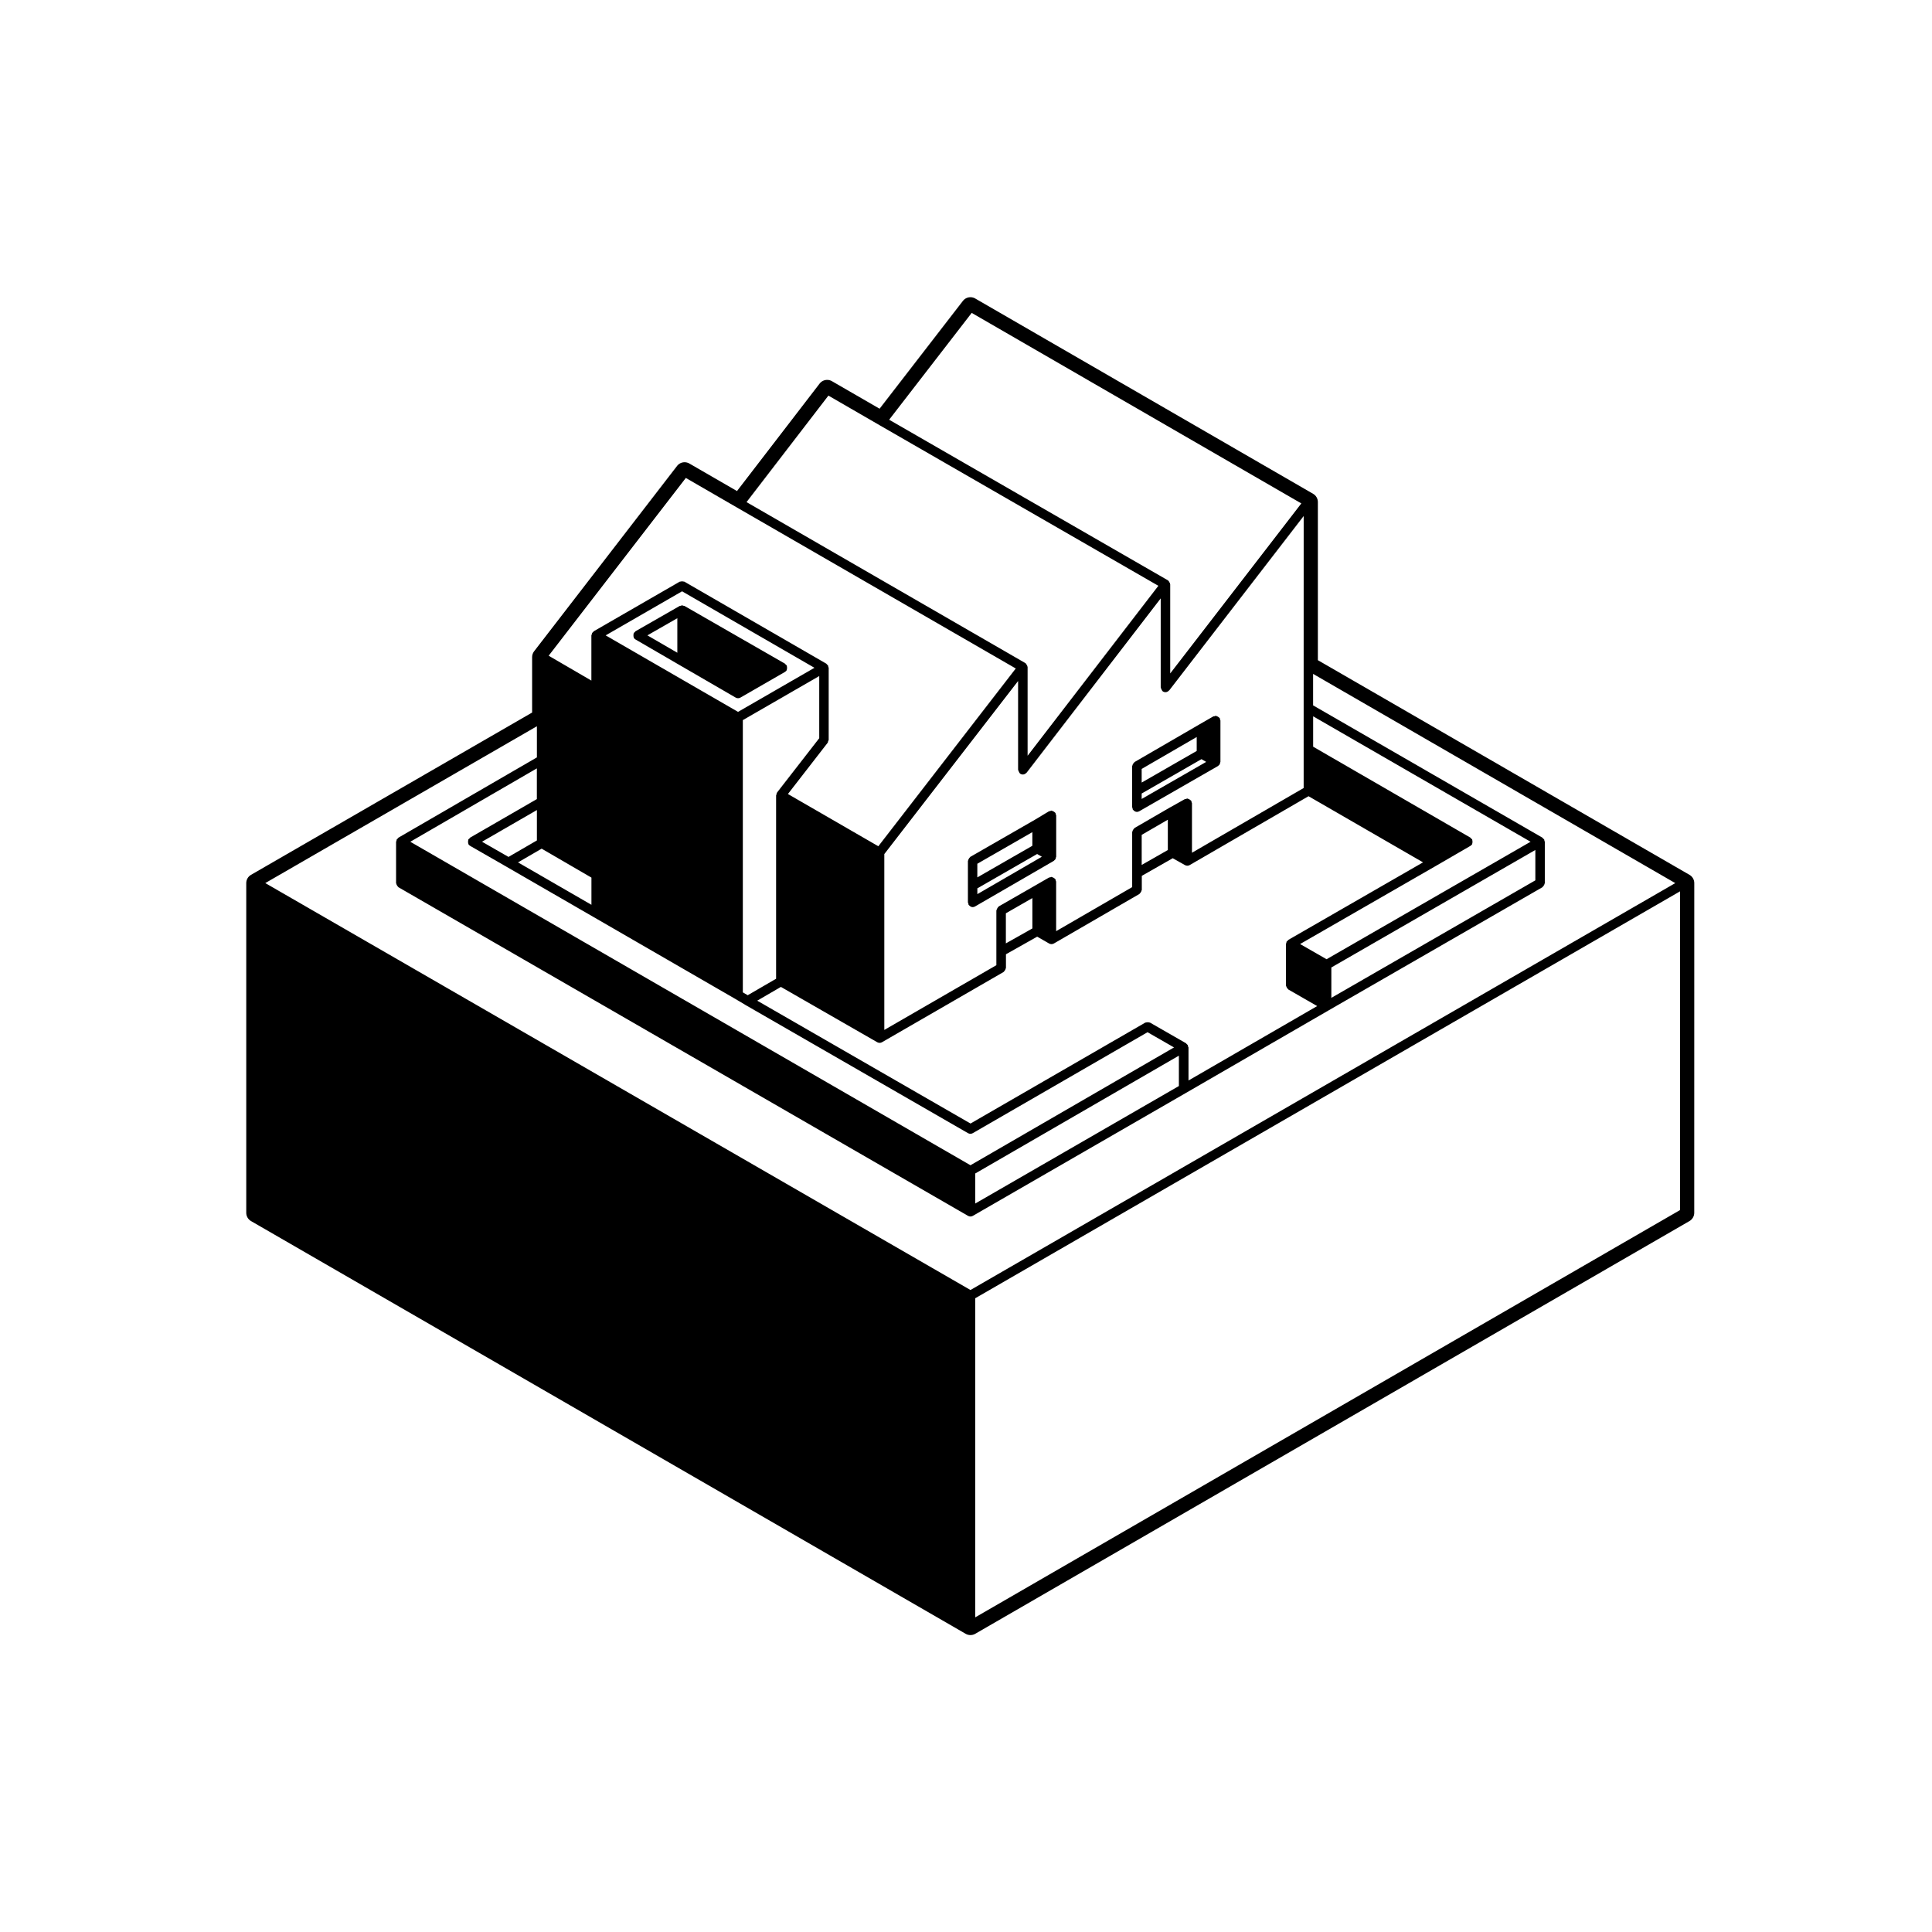 <?xml version="1.0" encoding="UTF-8"?>
<!-- Uploaded to: SVG Repo, www.svgrepo.com, Generator: SVG Repo Mixer Tools -->
<svg fill="#000000" width="800px" height="800px" version="1.1" viewBox="144 144 512 512" xmlns="http://www.w3.org/2000/svg">
 <g>
  <path d="m311.87 312.37c0 0.168-0.004 0.312 0.059 0.465 0.02 0.055-0.004 0.109 0.02 0.168 0.109 0.195 0.266 0.336 0.449 0.449 0.004 0.004 0.004 0.016 0.012 0.016l0.012 0.004 11.703 6.797 14.832 8.602h0.004c0.191 0.105 0.406 0.168 0.629 0.168s0.434-0.059 0.625-0.168h0.004l11.809-6.805c0.004-0.004 0.004-0.016 0.016-0.02 0.176-0.105 0.336-0.25 0.449-0.441 0.031-0.051 0-0.109 0.02-0.168 0.066-0.156 0.059-0.297 0.059-0.469 0-0.168 0.004-0.301-0.059-0.453-0.02-0.055 0.004-0.117-0.02-0.172-0.059-0.105-0.188-0.125-0.266-0.207-0.082-0.082-0.102-0.195-0.203-0.258l-26.641-15.301c-0.055-0.031-0.109 0-0.168-0.02-0.105-0.039-0.191-0.066-0.301-0.082-0.059-0.012-0.102-0.066-0.16-0.066s-0.102 0.055-0.156 0.066c-0.109 0.016-0.203 0.039-0.301 0.086-0.055 0.02-0.109-0.012-0.168 0.02l-11.715 6.707c-0.102 0.059-0.121 0.176-0.203 0.258-0.082 0.082-0.207 0.102-0.266 0.207-0.031 0.051 0 0.109-0.02 0.172-0.055 0.141-0.055 0.277-0.055 0.445zm11.629 4.613-7.934-4.606 7.934-4.543z"/>
  <path d="m423.7 359.43c-0.031-0.051-0.09-0.051-0.125-0.098-0.102-0.133-0.227-0.195-0.371-0.281-0.145-0.082-0.266-0.152-0.422-0.172-0.059-0.012-0.098-0.066-0.152-0.066-0.121 0-0.203 0.102-0.316 0.133-0.105 0.031-0.227-0.012-0.324 0.051l-3.758 2.258-17.098 9.824c-0.055 0.031-0.055 0.102-0.105 0.137-0.133 0.102-0.203 0.223-0.281 0.371-0.086 0.141-0.156 0.262-0.176 0.43-0.012 0.059-0.066 0.098-0.066 0.156v10.961c0 0.117 0.098 0.195 0.125 0.309 0.031 0.109-0.016 0.223 0.047 0.328 0.039 0.066 0.105 0.098 0.156 0.156 0.051 0.059 0.098 0.102 0.152 0.145 0.227 0.191 0.488 0.324 0.781 0.324 0.215 0 0.434-0.055 0.629-0.172l20.879-12.09c0.004-0.004 0.004-0.016 0.012-0.02 0.059-0.031 0.09-0.098 0.137-0.137 0.059-0.051 0.105-0.09 0.152-0.152 0.051-0.055 0.117-0.09 0.156-0.156 0.031-0.051 0-0.109 0.023-0.172 0.039-0.105 0.066-0.188 0.082-0.301 0.012-0.059 0.066-0.098 0.066-0.156v-10.957c0-0.121-0.098-0.203-0.125-0.312-0.059-0.113-0.008-0.234-0.078-0.34zm-6.117 8.711-14.582 8.375v-3.613l14.582-8.379zm-14.574 11.277 15.84-9.098 1.254 0.727-17.094 9.906z"/>
  <path d="m444.66 345.95c-0.051 0.031-0.055 0.102-0.102 0.137-0.137 0.102-0.195 0.223-0.289 0.367-0.086 0.145-0.156 0.262-0.176 0.43-0.012 0.059-0.066 0.098-0.066 0.156v10.863c0 0.117 0.098 0.195 0.121 0.301 0.031 0.109-0.016 0.223 0.047 0.324 0.039 0.066 0.105 0.102 0.156 0.156 0.051 0.059 0.098 0.105 0.152 0.152 0.227 0.191 0.492 0.324 0.781 0.324 0.211 0 0.43-0.055 0.625-0.168l20.879-11.992h0.004c0.004 0 0.004-0.004 0.012-0.012 0.059-0.035 0.098-0.105 0.145-0.145 0.059-0.051 0.105-0.09 0.152-0.152 0.051-0.055 0.117-0.09 0.156-0.156 0.031-0.051 0-0.109 0.023-0.168 0.039-0.105 0.066-0.191 0.082-0.309 0.012-0.059 0.066-0.098 0.066-0.156v-10.957c0-0.117-0.098-0.195-0.121-0.301-0.031-0.109 0.016-0.223-0.047-0.324-0.035-0.051-0.102-0.055-0.133-0.105-0.105-0.137-0.23-0.207-0.379-0.289-0.141-0.086-0.262-0.152-0.418-0.176-0.066-0.012-0.102-0.066-0.16-0.066-0.117 0-0.191 0.098-0.301 0.125-0.109 0.023-0.227-0.016-0.324 0.039l-3.777 2.172h-0.004v0.004zm16.48-2.941-14.586 8.379v-3.617l14.586-8.457zm-14.586 11.281 15.844-9.105 1.254 0.727-17.098 9.82z"/>
  <path d="m399.92 576.98c0.387 0.223 0.828 0.332 1.258 0.332 0.434 0 0.871-0.109 1.258-0.332l189.3-109.39c0.777-0.453 1.258-1.285 1.258-2.188l0.008-87.375c0-0.902-0.484-1.734-1.258-2.18l-98.496-56.895v-41.906c0-0.902-0.48-1.734-1.258-2.18l-89.555-51.766c-0.395-0.23-0.832-0.336-1.258-0.336-0.762 0-1.5 0.344-1.996 0.977l-22.082 28.574-12.637-7.305c-0.395-0.23-0.832-0.336-1.258-0.336-0.762 0-1.508 0.344-2 0.984l-21.895 28.477-12.629-7.301c-0.395-0.227-0.832-0.336-1.258-0.336-0.762 0-1.508 0.344-1.996 0.984l-37.887 49.121c-0.336 0.438-0.523 0.984-0.523 1.535v14.695l-74.5 43.012c-0.781 0.449-1.258 1.281-1.258 2.18v87.379c0 0.902 0.48 1.734 1.258 2.188zm-74.168-306.32 13.586 7.859 73.852 42.637-36.422 47.109-23.961-13.844 10.543-13.594c0.09-0.117 0.066-0.266 0.105-0.398 0.047-0.133 0.156-0.227 0.156-0.371v-19.086c0-0.059-0.055-0.102-0.066-0.156-0.016-0.109-0.039-0.203-0.086-0.309-0.02-0.055 0.012-0.109-0.02-0.168-0.031-0.055-0.098-0.055-0.133-0.105-0.07-0.09-0.133-0.152-0.223-0.223-0.047-0.035-0.051-0.105-0.105-0.133l-37.598-21.723c-0.051-0.031-0.109 0-0.168-0.02-0.156-0.066-0.293-0.059-0.465-0.059-0.168 0-0.301-0.004-0.453 0.059-0.055 0.02-0.121-0.012-0.176 0.02l-22.766 13.133c-0.051 0.031-0.055 0.098-0.105 0.133-0.09 0.07-0.156 0.137-0.223 0.227-0.035 0.047-0.105 0.051-0.133 0.102-0.031 0.055 0 0.109-0.02 0.168-0.047 0.105-0.07 0.191-0.086 0.309-0.004 0.059-0.066 0.098-0.066 0.156v11.98l-11.32-6.59zm37.785-21.82 13.586 7.856v0.004l73.855 42.543-34.652 45.039v-23.496c0-0.031-0.031-0.051-0.035-0.082 0-0.059-0.012-0.105-0.02-0.156-0.031-0.137-0.117-0.227-0.188-0.348-0.07-0.121-0.105-0.246-0.207-0.336-0.02-0.02-0.02-0.055-0.039-0.07-0.031-0.02-0.059-0.004-0.09-0.02-0.031-0.02-0.031-0.055-0.055-0.07l-73.852-42.641zm37.973-21.918 87.355 50.492-34.746 45.055v-23.609c0-0.031-0.035-0.051-0.035-0.082 0-0.059-0.012-0.105-0.02-0.156-0.031-0.141-0.117-0.23-0.188-0.352-0.074-0.121-0.105-0.242-0.207-0.332-0.023-0.02-0.02-0.055-0.047-0.074-0.023-0.02-0.055-0.004-0.086-0.02-0.023-0.016-0.031-0.055-0.055-0.07l-73.848-42.543zm-76.754 73.781 35.082 20.27-20.25 11.68-35.082-20.27zm25.176 53.316c-0.02 0.023-0.004 0.066-0.023 0.09-0.016 0.023-0.055 0.023-0.07 0.055-0.059 0.105-0.016 0.211-0.039 0.324-0.031 0.105-0.125 0.188-0.125 0.309v48.582l-7.523 4.367-1.293-0.762v-72.145l20.25-11.68v16.473zm-63.648 12.707-7.527 4.367-7.012-4.027 14.539-8.398zm1.258 2.18 13.195 7.672v7.203l-19.461-11.238zm-1.258-13.145-17.695 10.219c-0.105 0.059-0.121 0.18-0.203 0.258-0.082 0.082-0.207 0.102-0.262 0.207-0.031 0.051 0 0.109-0.02 0.168-0.066 0.156-0.059 0.293-0.059 0.457 0 0.168-0.004 0.312 0.059 0.465 0.02 0.055-0.004 0.109 0.02 0.168 0.109 0.191 0.273 0.336 0.449 0.441 0.004 0.004 0.004 0.012 0.012 0.016l9.543 5.477s0.004 0.004 0.004 0.004l23.219 13.41 37.598 21.723 2.535 1.508h0.004c0 0.004 0 0.012 0.004 0.012l59.043 34.008h0.004c0.191 0.105 0.406 0.168 0.625 0.168 0.223 0 0.434-0.059 0.629-0.168l46.316-26.754 7.023 4.031-53.949 31.223-148.45-85.727 33.539-19.445v8.133zm116.16 99.227 53.973-31.227v8.047l-53.973 31.141zm56.434-33.57c-0.02-0.109-0.039-0.203-0.086-0.309-0.023-0.055 0.004-0.109-0.023-0.168-0.031-0.055-0.098-0.055-0.125-0.105-0.07-0.09-0.137-0.152-0.227-0.227-0.051-0.035-0.051-0.105-0.105-0.133l-9.547-5.477c-0.051-0.031-0.105 0-0.168-0.02-0.152-0.07-0.293-0.066-0.457-0.066-0.172 0-0.312 0-0.469 0.066-0.055 0.02-0.105-0.012-0.16 0.02l-46.316 26.746-56.523-32.555 6.277-3.648 25.531 14.66h0.004c0.191 0.105 0.406 0.168 0.625 0.168 0.223 0 0.434-0.059 0.629-0.168l32.215-18.609c0.051-0.031 0.059-0.098 0.105-0.133 0.133-0.102 0.203-0.223 0.289-0.371 0.086-0.145 0.152-0.262 0.176-0.43 0.004-0.059 0.066-0.098 0.066-0.156v-3.613l8.277-4.664 3.16 1.812c0.191 0.105 0.402 0.168 0.625 0.168 0.223 0 0.438-0.059 0.625-0.168h0.012l22.672-13.129c0.051-0.031 0.055-0.102 0.102-0.137 0.137-0.102 0.195-0.223 0.289-0.367 0.086-0.145 0.156-0.262 0.176-0.43 0.012-0.059 0.066-0.098 0.066-0.156v-3.707l8.191-4.672 3.254 1.824h0.004c0.195 0.105 0.402 0.16 0.613 0.16 0.223 0 0.438-0.059 0.629-0.172h0.004l31.488-18.246 30.344 17.527-35.699 20.547c-0.059 0.031-0.059 0.102-0.105 0.137-0.09 0.07-0.152 0.133-0.227 0.223-0.035 0.051-0.105 0.051-0.133 0.105-0.031 0.051 0 0.109-0.023 0.168-0.039 0.105-0.066 0.191-0.082 0.309-0.012 0.059-0.066 0.098-0.066 0.156v10.957c0 0.059 0.055 0.102 0.066 0.156 0.02 0.168 0.102 0.289 0.176 0.43 0.09 0.145 0.152 0.273 0.289 0.367 0.051 0.039 0.051 0.105 0.105 0.137l7.648 4.394-34.102 19.723v-8.77c-0.031-0.059-0.082-0.094-0.09-0.156zm-41.289-31.371-7.023 3.961v-7.977l7.023-4.031zm35.898-20.781-6.926 3.949v-7.969l6.926-4.016zm43.332 31.125 54.062-31.141v8.051l-54.062 31.141zm-1.262-2.184-7.019-4.027 35.699-20.539 9.445-5.477c0.012-0.004 0.012-0.02 0.02-0.023 0.176-0.105 0.332-0.246 0.441-0.434 0.031-0.055 0-0.109 0.02-0.168 0.066-0.156 0.059-0.297 0.059-0.465 0-0.168 0.004-0.309-0.059-0.457-0.02-0.055 0.012-0.117-0.02-0.172-0.059-0.105-0.188-0.121-0.266-0.203-0.082-0.082-0.102-0.203-0.195-0.258l-41.684-24.102v-8.051l57.621 33.242zm-6.074-77.801v32.426l-29.598 17.156v-13.121c0-0.117-0.098-0.191-0.121-0.297-0.023-0.105 0.02-0.215-0.039-0.316-0.031-0.055-0.102-0.059-0.137-0.105-0.102-0.137-0.227-0.207-0.371-0.293-0.141-0.082-0.258-0.152-0.418-0.176-0.066-0.012-0.105-0.07-0.168-0.07-0.109 0-0.191 0.098-0.301 0.121-0.105 0.023-0.215-0.02-0.312 0.035l-3.879 2.176s0 0.004-0.012 0.004h-0.012l-9.445 5.477c-0.051 0.031-0.055 0.102-0.102 0.137-0.137 0.102-0.195 0.223-0.289 0.367-0.086 0.145-0.156 0.262-0.176 0.43-0.012 0.059-0.066 0.098-0.066 0.156v14.582l-20.152 11.672v-13.121c0-0.117-0.098-0.195-0.121-0.301-0.031-0.109 0.016-0.223-0.047-0.324-0.031-0.055-0.102-0.055-0.133-0.105-0.105-0.137-0.227-0.207-0.371-0.289-0.145-0.082-0.266-0.156-0.434-0.176-0.059-0.012-0.09-0.066-0.152-0.066-0.117 0-0.191 0.098-0.301 0.121s-0.227-0.016-0.324 0.047l-3.777 2.176-9.547 5.477c-0.051 0.031-0.055 0.102-0.105 0.137-0.133 0.102-0.203 0.223-0.281 0.371-0.09 0.141-0.156 0.262-0.176 0.43-0.012 0.059-0.07 0.098-0.07 0.156v14.484l-29.695 17.156v-46.605l35.453-45.863v23.512c0 0.031 0.035 0.051 0.035 0.082 0.012 0.168 0.105 0.289 0.176 0.434 0.074 0.152 0.109 0.301 0.238 0.414 0.023 0.02 0.02 0.055 0.047 0.074 0.23 0.176 0.5 0.262 0.766 0.262 0.383 0 0.695-0.188 0.934-0.457 0.02-0.02 0.051-0.012 0.07-0.035l35.527-46.184v23.598c0 0.031 0.031 0.051 0.035 0.082 0.012 0.168 0.105 0.289 0.176 0.434 0.074 0.152 0.109 0.301 0.238 0.414 0.02 0.02 0.02 0.055 0.039 0.07 0.23 0.176 0.504 0.262 0.77 0.262 0.379 0 0.695-0.188 0.934-0.453 0.016-0.02 0.051-0.012 0.07-0.035l35.625-46.195zm-203.2 24.309-36.688 21.27c-0.051 0.031-0.055 0.102-0.105 0.137-0.09 0.07-0.152 0.133-0.223 0.223-0.035 0.051-0.105 0.051-0.133 0.105-0.031 0.055 0 0.109-0.02 0.168-0.047 0.105-0.07 0.191-0.086 0.309-0.004 0.059-0.066 0.098-0.066 0.156v10.957c0 0.059 0.055 0.102 0.066 0.156 0.02 0.168 0.098 0.281 0.176 0.43 0.086 0.145 0.152 0.273 0.289 0.371 0.047 0.035 0.051 0.105 0.105 0.133l150.95 87.09c0.191 0.105 0.406 0.168 0.629 0.168 0.223 0 0.434-0.059 0.629-0.168l56.492-32.59 37.871-21.91s0-0.004 0.004-0.004h0.004l56.582-32.59c0.055-0.031 0.055-0.102 0.105-0.137 0.133-0.102 0.195-0.223 0.281-0.363 0.086-0.145 0.16-0.266 0.18-0.434 0.012-0.059 0.066-0.098 0.066-0.156v-10.957c0-0.059-0.055-0.102-0.066-0.156-0.016-0.109-0.039-0.195-0.082-0.301-0.023-0.059 0.012-0.117-0.023-0.172-0.035-0.055-0.102-0.059-0.137-0.105-0.07-0.09-0.133-0.152-0.223-0.223-0.051-0.035-0.051-0.105-0.105-0.133l-60.77-35.059v-8.34l95.977 55.445-186.78 107.83-186.88-107.84 71.98-41.559zm302.95 119.96-186.79 107.94v-84.562l186.79-107.84v84.465z"/>
 </g>
</svg>